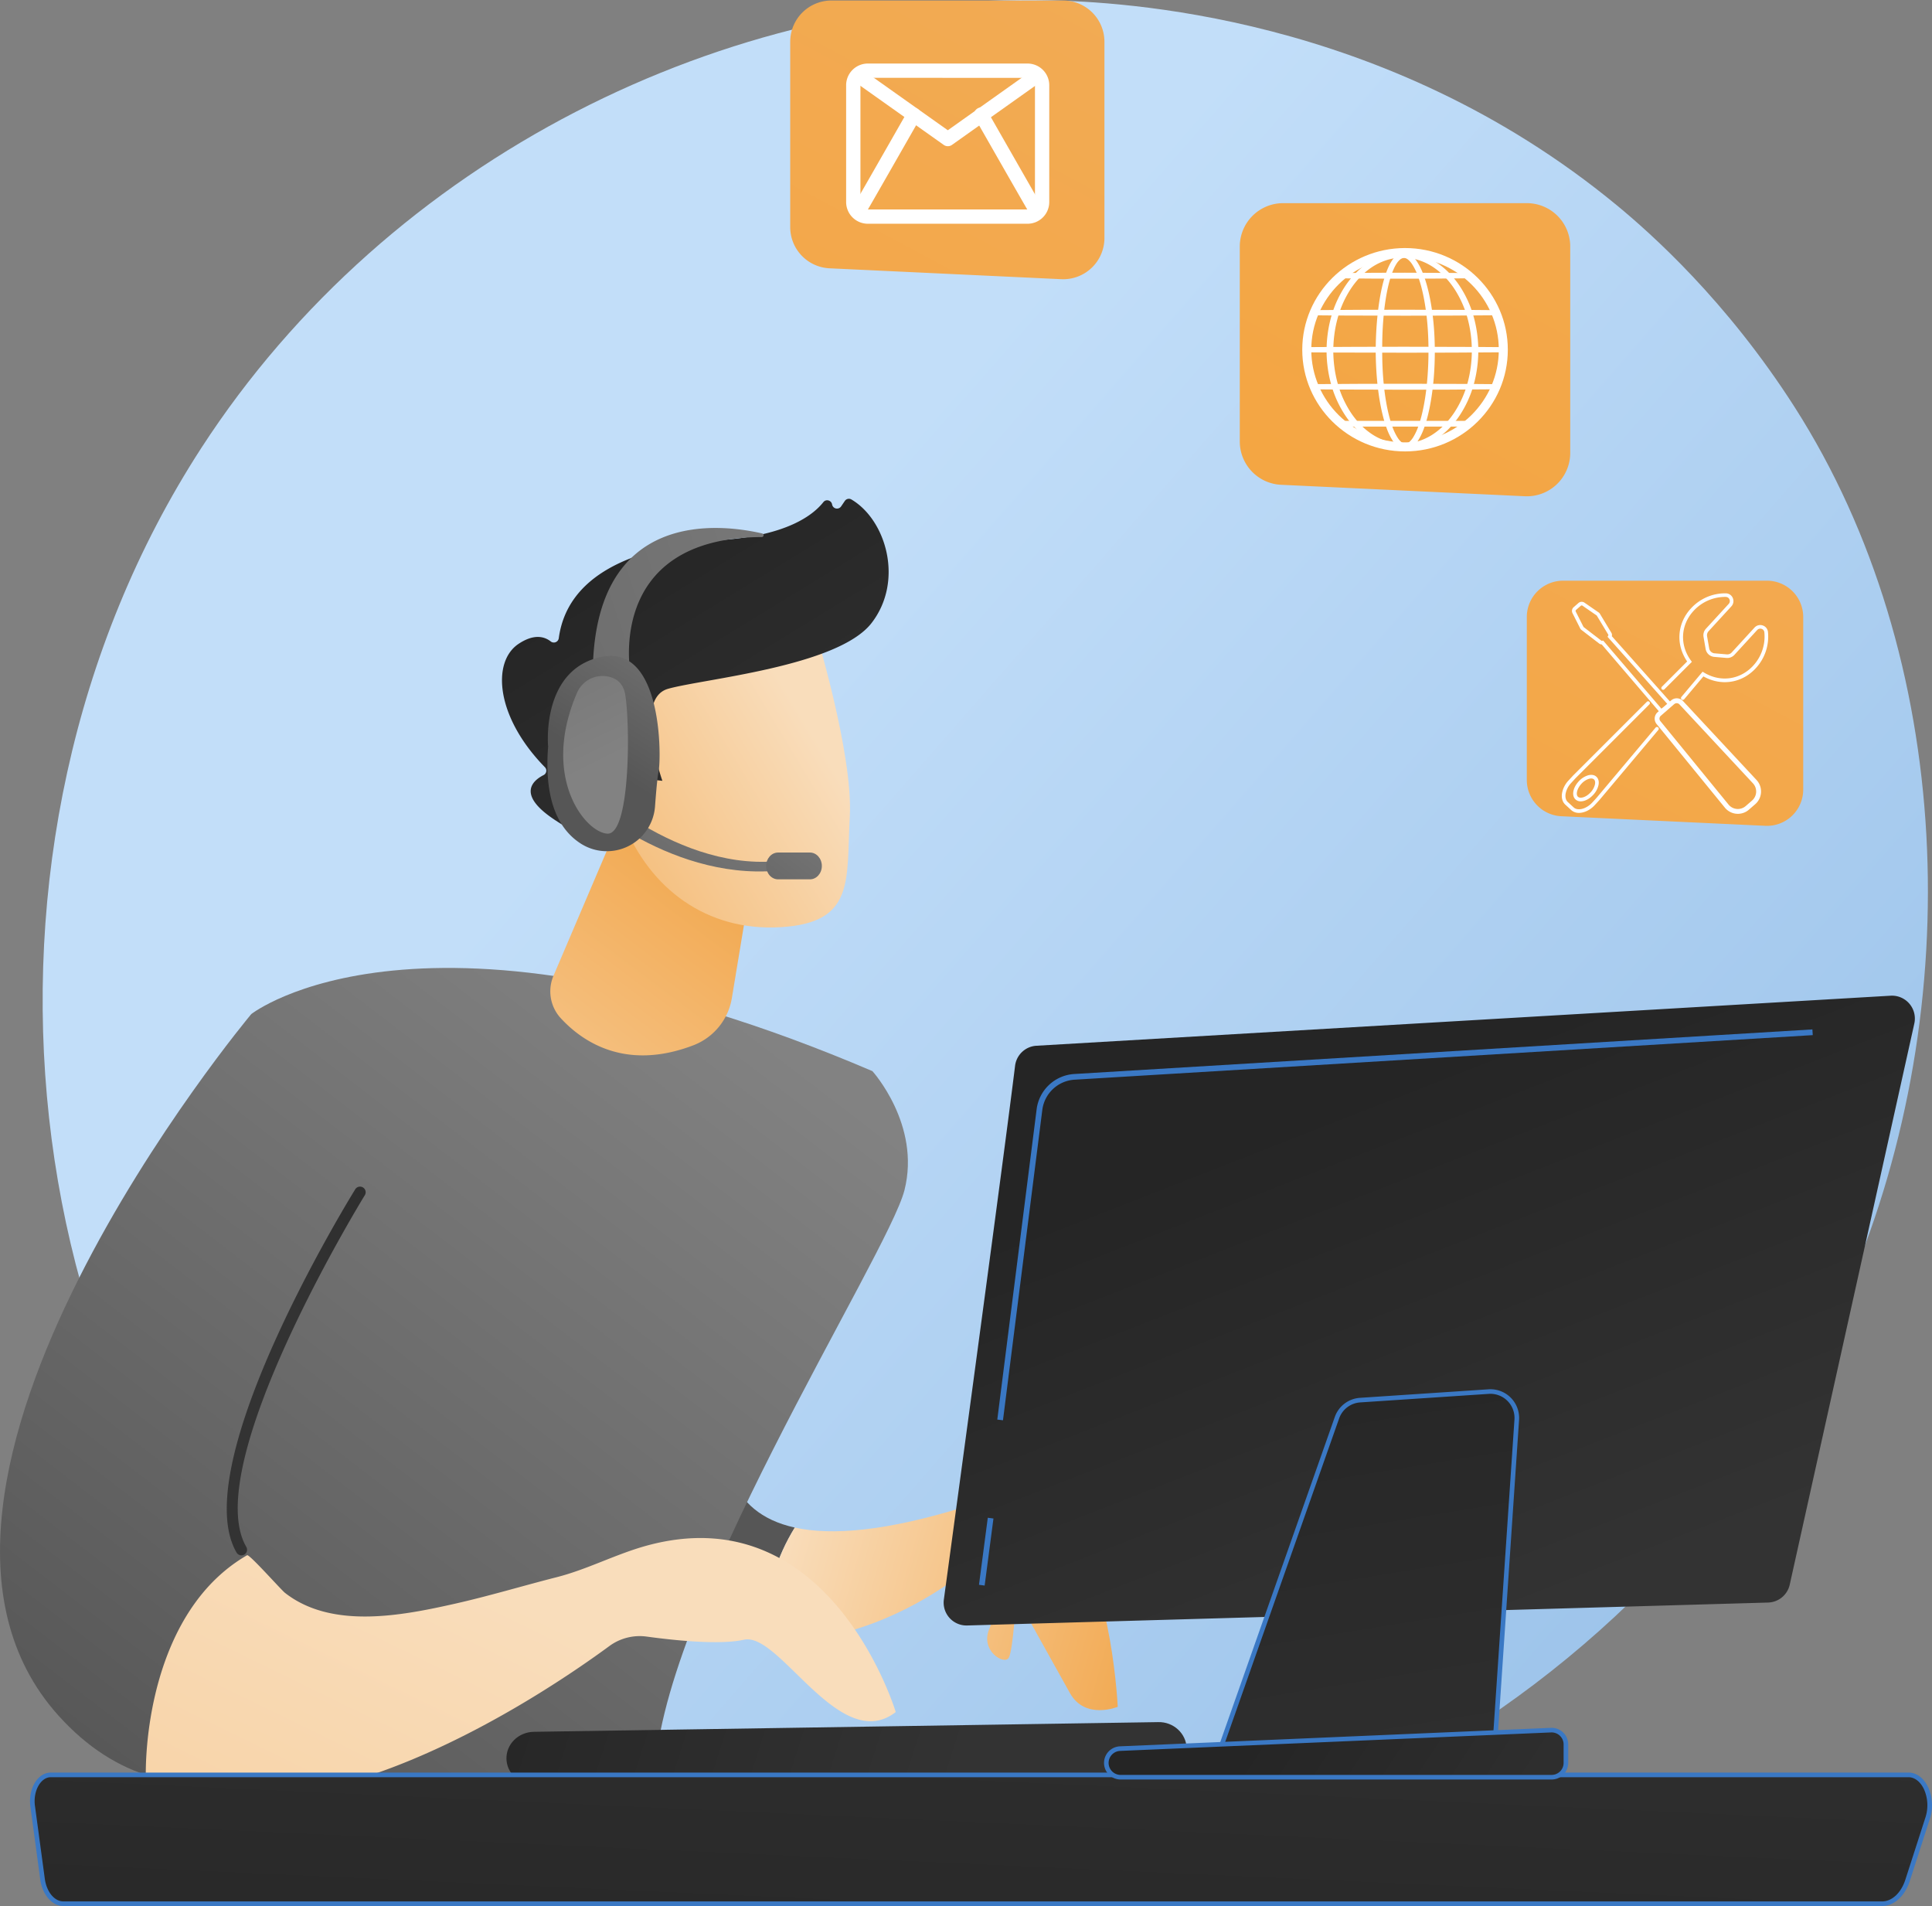 <svg xmlns="http://www.w3.org/2000/svg" xmlns:xlink="http://www.w3.org/1999/xlink" viewBox="0 0 2810.58 2772.4"><rect x="0" y="0" width="2810.58" height="2772.4" fill="#808080" stroke="none"/><defs><linearGradient id="linear-gradient" x1="3039.59" y1="2805.93" x2="980.7" y2="1004.41" gradientUnits="userSpaceOnUse"><stop offset="0" stop-color="#8fbae5"/><stop offset="1" stop-color="#c2def9"/></linearGradient><linearGradient id="linear-gradient-2" x1="1960.93" y1="1853.21" x2="1584.27" y2="1263.65" gradientTransform="matrix(0.96, 0.27, -0.27, 0.96, -65.48, 905.02)" gradientUnits="userSpaceOnUse"><stop offset="0" stop-color="#828282"/><stop offset="1" stop-color="#565656"/></linearGradient><linearGradient id="linear-gradient-3" x1="1524.59" y1="956.61" x2="2058.7" y2="956.61" gradientTransform="matrix(0.96, 0.27, -0.27, 0.96, -65.48, 905.02)" gradientUnits="userSpaceOnUse"><stop offset="0" stop-color="#f9ddbb"/><stop offset="1" stop-color="#f2ab55"/></linearGradient><linearGradient id="linear-gradient-4" x1="469.43" y1="2754.21" x2="-731.47" y2="3627.59" gradientTransform="translate(-144.3 -1028.28) rotate(-16.41)" xlink:href="#linear-gradient-2"/><linearGradient id="linear-gradient-5" x1="587.36" y1="1860.1" x2="1015.95" y2="1290.87" gradientTransform="matrix(1, 0, 0, 1, 0, 0)" xlink:href="#linear-gradient-3"/><linearGradient id="linear-gradient-6" x1="297.21" y1="2517.42" x2="-903.69" y2="3390.8" gradientTransform="translate(-144.3 -1028.28) rotate(-16.41)" xlink:href="#linear-gradient-2"/><linearGradient id="linear-gradient-7" x1="936.42" y1="1706.38" x2="456.49" y2="1983.18" gradientUnits="userSpaceOnUse"><stop offset="0" stop-color="#252525"/><stop offset="1" stop-color="#333"/></linearGradient><linearGradient id="linear-gradient-8" x1="608.04" y1="2628.16" x2="-748.58" y2="4985.56" gradientTransform="translate(29.52 -219.88) rotate(-3.91)" xlink:href="#linear-gradient-3"/><linearGradient id="linear-gradient-9" x1="1270.38" y1="1051.75" x2="833.27" y2="1386.21" gradientTransform="translate(37.76 -117.8) rotate(6.37)" xlink:href="#linear-gradient-3"/><linearGradient id="linear-gradient-10" x1="963.29" y1="787.73" x2="1359.11" y2="1297.36" gradientTransform="translate(37.76 -117.8) rotate(6.37)" xlink:href="#linear-gradient-7"/><linearGradient id="linear-gradient-11" x1="1216.16" y1="980.9" x2="779.05" y2="1315.36" gradientTransform="translate(37.76 -117.8) rotate(6.37)" xlink:href="#linear-gradient-3"/><linearGradient id="linear-gradient-12" x1="12371.06" y1="3141.77" x2="11676.35" y2="3332.17" gradientTransform="matrix(-1.05, -0.03, -0.03, 1, 13746.39, -347.81)" xlink:href="#linear-gradient-7"/><linearGradient id="linear-gradient-13" x1="1113.71" y1="1017.59" x2="772.17" y2="1477.43" gradientTransform="matrix(1, 0, 0, 1, 0, 0)" xlink:href="#linear-gradient-2"/><linearGradient id="linear-gradient-14" x1="1247.24" y1="1139" x2="1044.1" y2="1404.64" gradientTransform="matrix(1, 0, 0, 1, 0, 0)" xlink:href="#linear-gradient-2"/><linearGradient id="linear-gradient-15" x1="1589.5" y1="903.49" x2="75.79" y2="1153.58" gradientTransform="translate(-244.94 73.84) rotate(-9.74)" xlink:href="#linear-gradient-2"/><linearGradient id="linear-gradient-16" x1="1039.81" y1="848.16" x2="872.39" y2="1111.57" gradientTransform="matrix(1, 0, 0, 1, 0, 0)" xlink:href="#linear-gradient-2"/><linearGradient id="linear-gradient-17" x1="882.66" y1="1108.01" x2="583.54" y2="507.53" gradientTransform="matrix(1, 0, 0, 1, 0, 0)" xlink:href="#linear-gradient-2"/><linearGradient id="linear-gradient-18" x1="1407.87" y1="3046.44" x2="1446.61" y2="2194.25" xlink:href="#linear-gradient-7"/><linearGradient id="linear-gradient-19" x1="1957.59" y1="1595.35" x2="2249.14" y2="2340.86" xlink:href="#linear-gradient-7"/><linearGradient id="linear-gradient-20" x1="1922.49" y1="1891.73" x2="2089.08" y2="2916.3" xlink:href="#linear-gradient-7"/><linearGradient id="linear-gradient-21" x1="1847.48" y1="2487.71" x2="2338.94" y2="2809.8" xlink:href="#linear-gradient-7"/><linearGradient id="linear-gradient-22" x1="1536.7" y1="-92.78" x2="-824.16" y2="4317.5" gradientUnits="userSpaceOnUse"><stop offset="0" stop-color="#f2ab55"/><stop offset="1" stop-color="#fa9200"/></linearGradient><linearGradient id="linear-gradient-23" x1="2689.19" y1="524.15" x2="328.33" y2="4934.44" xlink:href="#linear-gradient-22"/><linearGradient id="linear-gradient-24" x1="2435.36" y1="-222.46" x2="74.5" y2="4187.82" xlink:href="#linear-gradient-22"/></defs><title>contact</title><g id="Illustration"><path d="M2689.68,1870.32c-266.09,626.54-974.9,977.53-1589.57,882.85-100-15.41-374.23-61.3-617-277.8C15.75,2058.58-84.19,1233.29,292.81,651.69,567.2,228.38,1059.07-11.57,1526.45.43,1627.12,3,2012.94,18.95,2352,298.54c49.8,41.07,159.65,138.65,258.64,293.46C2843.12,955.53,2863.1,1462,2689.68,1870.32Z" fill="url(#linear-gradient)"/><path d="M1033.47,913.61a5.72,5.72,0,0,1-4.56-2.89c-3.71-6.55-7.62-13.07-11.62-19.4a5.73,5.73,0,0,1,9.68-6.12c4.1,6.48,8.11,13.17,11.91,19.87a5.72,5.72,0,0,1-5.4,8.53Z" fill="#3a78c4"/><path d="M578.58,1632.08c-8.66-.54-17.54-1.54-26.19-2.65a5.73,5.73,0,0,1-4.95-6.41,5.8,5.8,0,0,1,6.41-4.95c8.44,1.09,17.19,1.94,25.57,2.59,6.21.46,12.57.8,18.91,1a5.54,5.54,0,0,1,5.53,5.91,5.72,5.72,0,0,1-5.91,5.53C591.47,1632.9,584.95,1632.55,578.58,1632.08Zm92.42-2.13a5.73,5.73,0,0,1-.25-11.39c14.26-1.7,28.67-4.09,42.81-7.09l1.23-.26a5.72,5.72,0,1,1,2.38,11.2l-1.23.26c-14.48,3.07-29.22,5.52-43.83,7.26A5.77,5.77,0,0,1,671,1629.95Zm114.89-28.2a5.72,5.72,0,0,1-1.61-11.06c13.9-5.28,27.66-11.27,40.93-17.79a5.73,5.73,0,0,1,5.05,10.28c-13.58,6.68-27.68,12.81-41.91,18.21A5.68,5.68,0,0,1,785.9,1601.75Zm104.53-55.31a5.73,5.73,0,0,1-2.86-10.4c12.13-8.49,24-17.66,35.3-27.27a5.73,5.73,0,1,1,7.42,8.73c-11.56,9.83-23.73,19.23-36.15,27.93A5.71,5.71,0,0,1,890.43,1546.44Zm87.81-79.22a5.72,5.72,0,0,1-3.89-9.46c9.69-11.19,19-23,27.61-35.06a5.73,5.73,0,0,1,9.31,6.66c-8.83,12.36-18.35,24.43-28.28,35.89A5.72,5.72,0,0,1,978.24,1467.22Zm66-98.21a5.66,5.66,0,0,1-2.16-.6,5.73,5.73,0,0,1-2.52-7.7c6.71-13.23,12.86-26.93,18.3-40.71a5.73,5.73,0,0,1,10.65,4.2c-5.56,14.11-11.87,28.13-18.73,41.68A5.73,5.73,0,0,1,1044.21,1369Zm40.16-111.27a6.38,6.38,0,0,1-.85-.12,5.73,5.73,0,0,1-4.32-6.85c3.28-14.48,5.91-29.27,7.81-44a5.66,5.66,0,0,1,6.41-4.94,5.72,5.72,0,0,1,4.94,6.41c-1.95,15-4.64,30.18-8,45A5.73,5.73,0,0,1,1084.37,1257.75ZM1096.06,1140a5.73,5.73,0,0,1-5.29-5.56c-.37-14.81-1.45-29.79-3.21-44.52a5.73,5.73,0,0,1,11.37-1.36c1.8,15.09,2.91,30.43,3.29,45.59a5.73,5.73,0,0,1-5.58,5.87Zm-17.38-117a5.72,5.72,0,0,1-5.09-4.19c-4-14.34-8.62-28.61-13.86-42.42a5.73,5.73,0,1,1,10.71-4.06c5.36,14.14,10.14,28.75,14.19,43.43a5.73,5.73,0,0,1-5.94,7.23Z" fill="#3a78c4"/><path d="M480.63,1614.46a5.78,5.78,0,0,1-1.18-.21c-7.36-2.14-14.79-4.48-22.08-7a5.72,5.72,0,1,1,3.7-10.84c7.12,2.43,14.38,4.72,21.57,6.81a5.73,5.73,0,0,1-2,11.21Z" fill="#3a78c4"/><path d="M1069.49,993.09a7.62,7.62,0,0,1-6.21-4.09c-4.75-9.17-9.15-18.71-13.06-28.35a7.62,7.62,0,1,1,14.13-5.72c3.73,9.19,7.93,18.3,12.47,27a7.63,7.63,0,0,1-7.33,11.12Z" fill="#3a78c4"/><path d="M1156.22,2221.92c-198.22-43.71-48.89-337.76-41.86-349.14L759.15,1997.51s-31.72,170.95,189.33,328.26c55.93,39.8,112.51,57,165.86,60.46C1110.69,2317.62,1131,2262.76,1156.22,2221.92Z" fill="url(#linear-gradient-2)"/><path d="M1559.69,2235.45c-58.24-71.18-154.88-44.08-154.88-44.08-115.17,35.87-194.69,42.43-248.59,30.55-25.21,40.84-45.54,95.7-41.89,164.32,115.43,7.57,215.65-49,261-79.77,16.31-11.08,38.59-7.47,50.13,8.52,11.72,16.24,21.75,36.77,14.2,53.22-14.91,32.44,21.4,54.43,27.87,43s10.8-89.1,10.8-89.1,56.22,101.61,78.3,140.79,69.4,19.75,69.4,19.75S1617.94,2306.63,1559.69,2235.45Z" fill="url(#linear-gradient-3)"/><path d="M365.57,1475s249.42-196.48,903.57,83c0,0,70.75,78,46.64,173.14S951,2355.32,952.65,2592.63c0,0-246.15,168.6-589.4,41.77C363.25,2634.41,208.75,2018.1,365.57,1475Z" fill="url(#linear-gradient-4)"/><path d="M894.79,1209.32l-89.5,209.73a57.75,57.75,0,0,0,10.24,61.71c30.93,33.72,93.66,77.6,193,39.72a89.06,89.06,0,0,0,56.12-68.6L1102.72,1222Z" fill="url(#linear-gradient-5)"/><path d="M359.48,2262.14c-72.19-124,172.52-520,172.52-520L365.57,1475s-577.19,689.37-281,1019.84c42.45,47.37,88.66,75.71,136.64,89.63C233.15,2411.8,304.26,2313.3,359.48,2262.14Z" fill="url(#linear-gradient-6)"/><path d="M353.52,2262a8.18,8.18,0,0,1-9.38-3.74c-73.82-126.79,162.55-512,172.64-528.38a8.19,8.19,0,0,1,13.94,8.61c-2.43,3.91-241.33,393.17-172.42,511.54a8.19,8.19,0,0,1-4.78,12Z" fill="url(#linear-gradient-7)"/><path d="M939.79,2248.48c-44.29,12.28-85.49,34.3-130,45.63-49.41,12.58-98.25,27.35-148,38.56-77.41,17.43-179.25,37.4-247.23-15.8-5.73-4.49-51.83-56.61-55.08-54.73-123.43,71.31-147.43,238-147.43,318.8,225,123.06,579-116.56,674.3-186.59a74.59,74.59,0,0,1,54.38-13.87c39,5.35,106.18,12.53,141.62,4.57,51.84-11.65,139.72,168,220.74,105.21C1303.09,2490.26,1208.43,2174,939.79,2248.48Z" fill="url(#linear-gradient-8)"/><path d="M1184.84,912.88s56.52,183,51.4,275.23,8,153.85-100,160.48-191.36-56.1-229.52-152.75c0,0-60.07-149.08-36.65-204.78S1184.84,912.88,1184.84,912.88Z" fill="url(#linear-gradient-9)"/><path d="M950.23,1134.25l13.39,1.49s-42.56-119.34,8.15-133.82,247.13-32.22,296.17-95.75c47.28-61.24,21.12-150.08-29.54-179.77a7.17,7.17,0,0,0-9.45,2.34l-5.35,7.86a7.24,7.24,0,0,1-13.12-2.84h0c-1-6.09-8.85-8.26-12.68-3.41-15,19-53,48.27-147,55-133.41,9.54-225.72,52.81-237.92,142.91a7.25,7.25,0,0,1-11.8,4.66c-9-7-24.13-11.44-46.7,3.61-39.26,26.18-33.3,106.1,38.19,179.28a7.2,7.2,0,0,1-1.63,11.5c-15.3,7.7-39,27.42,12.79,63,53,36.41,86.72,36.85,99.67,35a7.24,7.24,0,0,0,6.28-6.84l4-80.61a7.24,7.24,0,0,1,8-6.84Z" fill="url(#linear-gradient-10)"/><path d="M951.66,1151.37s-16.55-114.74-70-89.05,12,127.83,51.73,136.49Z" fill="url(#linear-gradient-11)"/><path d="M776.12,2596.15c.69,0,1.39,0,2.09,0l908.17-14.05c22.45-.34,40.29-17.9,39.85-39.21s-19.07-38.67-41.45-38L776.6,2519c-22.45.34-40.29,17.9-39.85,39.21C737.18,2578.85,754.62,2595.45,776.12,2596.15Z" fill="url(#linear-gradient-12)"/><path d="M1129.62,1266.55c-161.81,13.72-294.19-113-295.12-114.88v-28.55c.89,1.82,140.39,142.63,294.19,129.58Z" fill="url(#linear-gradient-13)"/><path d="M1195.58,1259.54c0,10.77-7.77,19.5-17.36,19.5h-46.3c-9.59,0-17.36-8.73-17.36-19.5h0c0-10.77,7.77-19.5,17.36-19.5h46.3c9.59,0,17.36,8.73,17.36,19.5Z" fill="url(#linear-gradient-14)"/><path d="M917.16,979.44s-37-197.17,191-198.27a2.66,2.66,0,0,0,.61-5.25c-62.44-14.39-243.68-35.7-246.41,200.91C897.07,989.33,917.16,979.44,917.16,979.44Z" fill="url(#linear-gradient-15)"/><path d="M875.39,955.39c-88.95,18.05-78,130.54-78,130.54-6.41,81.63,17.42,122.1,47.95,141.38A70.28,70.28,0,0,0,952.89,1173c1.64-22.22,3.52-43.33,5.17-50.83C962.05,1104,964.35,937.33,875.39,955.39Z" fill="url(#linear-gradient-16)"/><path d="M883.56,983.83a40.43,40.43,0,0,0-44.1,23.81c-53.16,123.15,12.11,203.26,44.15,204.94,33.77,1.76,33.09-160.72,25.92-202.38C906.53,992.74,895.44,985.89,883.56,983.83Z" fill="url(#linear-gradient-17)"/><path d="M47.52,2627.2c-1.52-11.22.55-22.82,5.63-31.63s12.64-13.92,20.62-13.92H2776.45c10.49,0,20.26,7.66,25.91,20.32s6.41,28.57,2,42.21L2775.09,2735c-6.71,20.79-21.24,34.1-37.23,34.1H92.31c-14.88,0-27.66-15.1-30.49-36Z" fill="url(#linear-gradient-18)"/><path d="M2737.86,2772.4H92.31c-16.54,0-30.76-16.37-33.8-38.92L44.2,2627.65c-1.62-12,.59-24.28,6-33.75,5.71-9.91,14.28-15.6,23.52-15.6H2776.45c11.91,0,22.74,8.33,29,22.3,6,13.46,6.81,30.13,2.14,44.6L2778.27,2736C2771.14,2758.1,2755.27,2772.4,2737.86,2772.4Zm-2687-145.64,14.3,105.83c2.59,19.19,14,33.12,27.17,33.12H2737.86c14.45,0,27.81-12.47,34-31.77l29.29-90.77a57.15,57.15,0,0,0-1.88-39.81c-5.13-11.48-13.67-18.33-22.86-18.33H73.76c-6.78,0-13.24,4.46-17.72,12.24-4.73,8.21-6.63,19-5.21,29.51Z" fill="#3a78c4"/><path d="M1476.68,1550.26c-15.27,124.74-83.94,631.56-103.6,776.37a33.24,33.24,0,0,0,34,37.69l1165-33.34a33.3,33.3,0,0,0,31.55-26.06l181.23-816.16a33.3,33.3,0,0,0-34.45-40.46l-1242.6,72.78A33.26,33.26,0,0,0,1476.68,1550.26Z" fill="url(#linear-gradient-19)"/><path d="M1945,2062.08l-172.18,488.71,400.37,8.49L2206.5,2065a38.41,38.41,0,0,0-40.87-40.91l-187,12.41A38.41,38.41,0,0,0,1945,2062.08Z" fill="url(#linear-gradient-20)"/><path d="M2176.28,2562.69l-3.2-.07-405-8.58L1941.82,2061a41.72,41.72,0,0,1,36.62-27.79l187-12.41a41.76,41.76,0,0,1,44.43,44.48Zm-398.8-15.15,392.55,8.32,33.12-491.07a35.06,35.06,0,0,0-37.3-37.34l-187,12.41a35,35,0,0,0-30.75,23.33Z" fill="#3a78c4"/><path d="M1610.48,2557.75h0a20.79,20.79,0,0,0,19.76,27.28h627a20.79,20.79,0,0,0,20.79-20.79v-26.89a20.79,20.79,0,0,0-21.69-20.78l-627,26.89A20.8,20.8,0,0,0,1610.48,2557.75Z" fill="url(#linear-gradient-21)"/><path d="M2257.23,2588.37h-627a24.14,24.14,0,0,1-22.94-31.67,24.26,24.26,0,0,1,21.9-16.59l627-26.89a24.14,24.14,0,0,1,25.18,24.12v26.89A24.17,24.17,0,0,1,2257.23,2588.37Zm0-68.48-.77,0-627,26.89a17.53,17.53,0,0,0-15.83,12h0a17.45,17.45,0,0,0,16.58,22.89h627a17.46,17.46,0,0,0,17.45-17.45v-26.89a17.45,17.45,0,0,0-17.42-17.45Z" fill="#3a78c4"/><path d="M1459.08,2065.86l-8.27-1,57.24-451.42a58.78,58.78,0,0,1,54.74-51.26l1073.81-64.85.5,8.31L1563.3,1570.45a50.44,50.44,0,0,0-47,44Z" fill="#3a78c4"/><rect x="1383.19" y="2238.62" width="98.51" height="8.33" transform="matrix(0.13, -0.99, 0.99, 0.13, -971.87, 3383.51)" fill="#3a78c4"/><path d="M1149.57,60.74v269.6a60,60,0,0,0,57.17,59.91l337.14,15.84a60,60,0,0,0,62.8-59.92V60.74a60,60,0,0,0-60-60H1209.55A60,60,0,0,0,1149.57,60.74Z" fill="url(#linear-gradient-22)"/><path d="M1494.83,325.44H1262.49a31.61,31.61,0,0,1-31.58-31.58V124a31.61,31.61,0,0,1,31.58-31.58h232.34A31.61,31.61,0,0,1,1526.41,124V293.87A31.61,31.61,0,0,1,1494.83,325.44ZM1262.49,113.19A10.78,10.78,0,0,0,1251.73,124V293.87a10.78,10.78,0,0,0,10.77,10.77h232.34a10.78,10.78,0,0,0,10.77-10.77V124a10.78,10.78,0,0,0-10.77-10.77Z" fill="#fff"/><path d="M1378.86,212.66a10.38,10.38,0,0,1-6-1.92l-130.19-92.33a10.4,10.4,0,1,1,12-17l124.17,88.05,122.55-87a10.4,10.4,0,1,1,12.05,17l-128.57,91.32A10.39,10.39,0,0,1,1378.86,212.66Z" fill="#fff"/><path d="M1250.28,318.18l-3-20.59,1.41,10.31-8.72-5.67c2.41-3.88,49.37-86,80.34-140.26a10.4,10.4,0,0,1,18.07,10.32s-20.09,35.18-40.21,70.37c-10.06,17.6-20.14,35.2-27.72,48.4C1255.32,317.39,1255.32,317.39,1250.28,318.18Z" fill="#fff"/><path d="M1506.66,318.17c-5-.8-5-.8-20.13-27.11-7.58-13.2-17.66-30.8-27.72-48.4-20.13-35.19-40.21-70.37-40.21-70.37A10.41,10.41,0,1,1,1436.67,162c31,54.25,77.92,136.37,80.34,140.25l-8.72,5.67Z" fill="#fff"/><path d="M2221.14,897.41v237.14a52.76,52.76,0,0,0,50.28,52.7L2568,1201.18a52.76,52.76,0,0,0,55.23-52.7V897.41a52.76,52.76,0,0,0-52.76-52.76H2273.9A52.76,52.76,0,0,0,2221.14,897.41Z" fill="url(#linear-gradient-23)"/><path d="M2297,1182.37a16.26,16.26,0,0,1-11.23-4.05l-8.58-7.87c-4.16-3.81-5.88-9.67-4.86-16.48a36.18,36.18,0,0,1,9.41-18.61l5.72-6.24q.61-.66,1.24-1.29l107-107a2.63,2.63,0,1,1,3.72,3.72l-107,107c-.37.37-.73.75-1.08,1.13l-5.72,6.24a30.89,30.89,0,0,0-8.08,15.83c-.76,5,.38,9.23,3.21,11.82l8.58,7.87c6,5.53,18.45,2.22,27.13-7.23l5.72-6.24q.53-.58,1-1.18l85.41-101.59a2.63,2.63,0,0,1,4,3.39l-85.41,101.59q-.58.69-1.19,1.35l-5.72,6.24C2313.47,1178.27,2304.65,1182.37,2297,1182.37Zm2.59-16.78a10.89,10.89,0,0,1-7.55-2.72c-6-5.46-4-17,4.55-26.27a30.48,30.48,0,0,1,13.19-8.73c5.09-1.54,9.56-.85,12.59,1.93s4.1,7.17,3,12.38a30.48,30.48,0,0,1-7.56,13.89C2312.21,1162.2,2305.34,1165.59,2299.62,1165.59Zm15.26-33.25a12.68,12.68,0,0,0-3.55.57,25.18,25.18,0,0,0-10.82,7.25c-6.18,6.74-8.46,15.54-4.87,18.82,3.19,2.92,11.5,1,18.33-6.48h0a25.16,25.16,0,0,0,6.29-11.41c.4-1.92.75-5.43-1.41-7.42A5.71,5.71,0,0,0,2314.88,1132.34ZM2448.05,1018a2.63,2.63,0,0,1-2-4.33l30.81-36.65,1.93,1.18c24,14.61,52.78,10.62,71.63-9.93a62.28,62.28,0,0,0,16.27-48.56,5.77,5.77,0,0,0-4-5,6,6,0,0,0-6.4,1.65l-33.2,36.2a14,14,0,0,1-11.44,4.45l-17.86-1.54a13.92,13.92,0,0,1-12.51-11.47l-3.07-17.66a14,14,0,0,1,3.45-11.78l33.2-36.2a6,6,0,0,0,1.09-6.52,5.77,5.77,0,0,0-5.3-3.6,62.37,62.37,0,0,0-47,20.39c-18.85,20.55-20.34,49.57-3.72,72.22l1.34,1.82-39.92,39.92a2.63,2.63,0,0,1-3.72-3.72l36.75-36.75c-16.75-24.45-14.69-55.15,5.39-77a67.41,67.41,0,0,1,51-22.1,11.05,11.05,0,0,1,10,6.79,11.23,11.23,0,0,1-2.05,12.15l-33.2,36.2a8.69,8.69,0,0,0-2.14,7.32l3.07,17.66a8.64,8.64,0,0,0,7.77,7.13l17.86,1.54a8.67,8.67,0,0,0,7.11-2.77l33.2-36.2a11.24,11.24,0,0,1,11.93-3.09,11.05,11.05,0,0,1,7.63,9.42,67.56,67.56,0,0,1-17.62,52.67c-20.09,21.9-50.49,26.59-76.29,12l-27.93,33.21A2.63,2.63,0,0,1,2448.05,1018Z" fill="#fff"/><path d="M2528.23,1183.73q-1.05,0-2.11-.09a24.28,24.28,0,0,1-16.9-8.91L2410,1053.22a12.44,12.44,0,0,1,1.46-17.32l19.57-17.08a12.44,12.44,0,0,1,17.35.9l106.93,114.81a24.48,24.48,0,0,1-1.82,35.13l-9.21,8A24.25,24.25,0,0,1,2528.23,1183.73Zm-92.6-159.61L2416,1041.2a5.45,5.45,0,0,0-.64,7.58l99.25,121.51a17.45,17.45,0,0,0,25,2.11l9.21-8a17.45,17.45,0,0,0,1.3-25l-106.93-114.81a5.45,5.45,0,0,0-7.6-.39Z" fill="#fff"/><path d="M2416.22,1038.08l-86.14-100.75a6.24,6.24,0,0,1-3.66-1.27l-25.84-19.82a5.9,5.9,0,0,1-1.68-2l-11.45-22.66a7.23,7.23,0,0,1,2.08-8.61l6.45-5.63a7.23,7.23,0,0,1,8.81-.9l20.93,14.44a5.87,5.87,0,0,1,1.71,1.81l16.72,27.72a6.4,6.4,0,0,1,.65,4.95l88.75,99.69Zm-84-106.36,84.79,99.18,8.81-6.63-87.25-98,.9-1.63a1.61,1.61,0,0,0,.18-1.5l-16.72-27.72a.63.63,0,0,0-.19-.2l-20.93-14.44a2.15,2.15,0,0,0-2.36.53l-6.45,5.63a2.15,2.15,0,0,0-.84,2.26l11.45,22.66a.65.65,0,0,0,.19.23l25.83,19.82a1.39,1.39,0,0,0,1.08.14Z" fill="#fff"/><path d="M1803.58,358.59V642.15a63.09,63.09,0,0,0,60.12,63l354.59,16.66a63.09,63.09,0,0,0,66-63V358.59a63.09,63.09,0,0,0-63.09-63.09H1866.66A63.09,63.09,0,0,0,1803.58,358.59Z" fill="url(#linear-gradient-24)"/><path d="M2083.6,510.09c0,25.2-1.76,50.45-6.18,75.29-1.12,6.21-2.42,12.38-4,18.5a178.52,178.52,0,0,1-5.53,18.1,86,86,0,0,1-8.26,17.06,34,34,0,0,1-6.2,7.26,17.67,17.67,0,0,1-4.06,2.63,12.13,12.13,0,0,1-4.74,1.12,11.92,11.92,0,0,1-4.79-.88,16.59,16.59,0,0,1-4.15-2.48,32.28,32.28,0,0,1-6.33-7.14,83.13,83.13,0,0,1-8.38-17,174.73,174.73,0,0,1-5.6-18.08c-1.56-6.11-2.87-12.28-4-18.49-2.25-12.41-3.79-24.94-4.83-37.5s-1.55-25.17-1.61-37.78c0-6.3.14-12.6.36-18.9s.58-12.59,1-18.88c.93-12.57,2.32-25.11,4.38-37.55,1-6.22,2.24-12.41,3.69-18.54a178.66,178.66,0,0,1,5.24-18.17c1.05-3,2.21-5.92,3.52-8.79a64.5,64.5,0,0,1,4.51-8.34,31,31,0,0,1,6.2-7.19,15.78,15.78,0,0,1,4.1-2.46,11.5,11.5,0,0,1,4.71-.84,12.44,12.44,0,0,1,4.65,1.09,18.16,18.16,0,0,1,4,2.53,34.6,34.6,0,0,1,6.33,7.07,85.23,85.23,0,0,1,8.68,16.8,172.91,172.91,0,0,1,5.95,18c1.67,6.08,3.09,12.23,4.32,18.41A396.55,396.55,0,0,1,2083.6,510.09Zm-1.86,0c0-12.55-.45-25.11-1.49-37.63a363.68,363.68,0,0,0-4.89-37.32c-1.15-6.17-2.5-12.3-4.1-18.37a172,172,0,0,0-5.72-17.91,84.4,84.4,0,0,0-8.41-16.73,33.88,33.88,0,0,0-6.12-7,17.57,17.57,0,0,0-3.88-2.49,11.56,11.56,0,0,0-4.43-1.08,10.84,10.84,0,0,0-4.47.84,15.17,15.17,0,0,0-3.91,2.41,30.38,30.38,0,0,0-6,7.1,63.59,63.59,0,0,0-4.36,8.28c-1.27,2.86-2.38,5.79-3.39,8.75a177.76,177.76,0,0,0-5,18.12c-1.38,6.12-2.51,12.3-3.47,18.5-1.92,12.41-3.17,24.92-4,37.45s-1.07,25.1-1,37.65.38,25.11,1.31,37.63,2.37,25,4.52,37.37c1.08,6.18,2.33,12.33,3.84,18.42a173.2,173.2,0,0,0,5.41,18,82,82,0,0,0,8.12,16.82,31.29,31.29,0,0,0,6.06,7,15.56,15.56,0,0,0,3.88,2.36,10.64,10.64,0,0,0,4.38.84A11.07,11.07,0,0,0,2049,648a16.64,16.64,0,0,0,3.8-2.5,33,33,0,0,0,5.94-7.07,84.81,84.81,0,0,0,8-16.88,177.51,177.51,0,0,0,5.35-18c1.49-6.09,2.73-12.24,3.8-18.42,2.13-12.37,3.55-24.86,4.49-37.37S2081.75,522.65,2081.74,510.09Z" fill="#fff"/><path d="M2044.31,653.72a15.66,15.66,0,0,1-5.8-1.16,20,20,0,0,1-5.06-3,35.34,35.34,0,0,1-7.08-8,86,86,0,0,1-8.78-17.77,177.79,177.79,0,0,1-5.72-18.47c-1.51-5.89-2.84-12-4.06-18.74-2.16-11.9-3.75-24.28-4.87-37.86-1-12.34-1.56-25.14-1.62-38.06,0-6.75.16-13.42.36-19,.24-6.4.59-12.8,1.05-19,1-13.65,2.45-26,4.42-37.88,1.12-6.75,2.35-12.89,3.74-18.79a181.24,181.24,0,0,1,5.35-18.54c1.19-3.37,2.38-6.35,3.64-9.1a68,68,0,0,1,4.76-8.81,34.17,34.17,0,0,1,7-8,19.4,19.4,0,0,1,5.06-3,15.28,15.28,0,0,1,6.19-1.1,16,16,0,0,1,6,1.4,21.56,21.56,0,0,1,4.87,3,37.63,37.63,0,0,1,7,7.81,88,88,0,0,1,9.08,17.54,175.08,175.08,0,0,1,6.08,18.35c1.63,5.91,3.06,12,4.38,18.68,4.61,23.51,6.89,48.34,7,75.91h0c0,27.74-2.08,52.58-6.24,75.93-1.21,6.71-2.53,12.84-4,18.76a181,181,0,0,1-5.65,18.48,89,89,0,0,1-8.63,17.8,37.1,37.1,0,0,1-6.89,8,21.33,21.33,0,0,1-4.91,3.17,15.67,15.67,0,0,1-6.18,1.44Zm-1.91-278.48a7.26,7.26,0,0,0-2.77.57,11.56,11.56,0,0,0-3,1.85,26.3,26.3,0,0,0-5.22,6.24,59.67,59.67,0,0,0-4.1,7.8c-1.13,2.54-2.2,5.3-3.28,8.45a173.39,173.39,0,0,0-4.91,17.74c-1.29,5.73-2.41,11.7-3.43,18.26-1.8,11.61-3.08,23.75-3.92,37.11-.73,11.42-1.07,23.66-1,37.42,0,12.7.41,25.26,1.3,37.37,1,13.29,2.46,25.39,4.48,37,1.13,6.5,2.37,12.44,3.79,18.16a169.61,169.61,0,0,0,5.3,17.6,77.8,77.8,0,0,0,7.74,16.06,27.18,27.18,0,0,0,5.31,6.13,11.86,11.86,0,0,0,2.94,1.81,7.76,7.76,0,0,0,2.89.57,7.47,7.47,0,0,0,2.93-.74,13.05,13.05,0,0,0,2.95-2,28.93,28.93,0,0,0,5.25-6.29,80.46,80.46,0,0,0,7.63-16.13,172.86,172.86,0,0,0,5.23-17.62c1.39-5.69,2.62-11.64,3.75-18.17,2-11.51,3.44-23.62,4.45-37,.92-12.08,1.39-24.65,1.38-37.36h0c0-12.67-.47-25.22-1.48-37.32a357.23,357.23,0,0,0-4.84-36.95c-1.2-6.44-2.53-12.36-4-18.11a167.45,167.45,0,0,0-5.59-17.52,80.1,80.1,0,0,0-8-16,29.86,29.86,0,0,0-5.43-6.23,14,14,0,0,0-3.06-2,7.83,7.83,0,0,0-3-.75Z" fill="#fff"/><path d="M2146.92,510.09a184.4,184.4,0,0,1-6.49,48.11,155.2,155.2,0,0,1-20.05,44.12,127.06,127.06,0,0,1-15.31,18.83,107.59,107.59,0,0,1-18.85,15.23,90.73,90.73,0,0,1-22,10.1,82,82,0,0,1-47.83,0,90.74,90.74,0,0,1-22-10.08,107.58,107.58,0,0,1-18.88-15.22,127,127,0,0,1-15.34-18.82,155.41,155.41,0,0,1-20.1-44.13,175.42,175.42,0,0,1-4.87-23.85,180.14,180.14,0,0,1,0-48.58,175.21,175.21,0,0,1,4.88-23.85,155.32,155.32,0,0,1,20.13-44.1,126.91,126.91,0,0,1,15.35-18.8,107.19,107.19,0,0,1,18.87-15.2,91.11,91.11,0,0,1,22-10,81.38,81.38,0,0,1,47.75,0,91,91,0,0,1,22,10.06A107.16,107.16,0,0,1,2105,399.1a126.83,126.83,0,0,1,15.32,18.8A155.09,155.09,0,0,1,2140.4,462,184.38,184.38,0,0,1,2146.92,510.09Zm-2.13,0a182.25,182.25,0,0,0-6.23-47.59,154.5,154.5,0,0,0-19.41-43.81,125.6,125.6,0,0,0-15-18.77,104.65,104.65,0,0,0-18.51-15.24A89.28,89.28,0,0,0,2064,374.6a79.36,79.36,0,0,0-47.28,0,89.2,89.2,0,0,0-21.7,10.09A104.64,104.64,0,0,0,1976.49,400a125.6,125.6,0,0,0-14.94,18.77,154.28,154.28,0,0,0-19.36,43.8,176.59,176.59,0,0,0-4.66,23.57,184,184,0,0,0,0,48,176.23,176.23,0,0,0,4.67,23.56,154.21,154.21,0,0,0,19.39,43.77,125.49,125.49,0,0,0,14.94,18.75A104.24,104.24,0,0,0,1995,635.38a89.58,89.58,0,0,0,21.68,10.06,78.79,78.79,0,0,0,47.2,0,89.61,89.61,0,0,0,21.7-10,104.39,104.39,0,0,0,18.51-15.21,125.53,125.53,0,0,0,15-18.75,154.45,154.45,0,0,0,19.44-43.78A182.25,182.25,0,0,0,2144.79,510.09Z" fill="#fff"/><path d="M2040.32,653.72a86.36,86.36,0,0,1-25-3.71,94.17,94.17,0,0,1-22.9-10.49,111.09,111.09,0,0,1-19.53-15.74,131.26,131.26,0,0,1-15.79-19.36,158.67,158.67,0,0,1-20.59-45.18,179.71,179.71,0,0,1-5-24.37,183.67,183.67,0,0,1,0-49.56,179.31,179.31,0,0,1,5-24.35,158.62,158.62,0,0,1,20.62-45.16A130.66,130.66,0,0,1,1973,396.46a110.94,110.94,0,0,1,19.52-15.71,94.62,94.62,0,0,1,22.88-10.45,85,85,0,0,1,49.86,0,94.6,94.6,0,0,1,22.86,10.46,111.07,111.07,0,0,1,19.5,15.73,130.71,130.71,0,0,1,15.76,19.35A158.34,158.34,0,0,1,2143.92,461a187.93,187.93,0,0,1,6.66,49.08v0a187.84,187.84,0,0,1-6.63,49.07,158.4,158.4,0,0,1-20.54,45.18,130.57,130.57,0,0,1-15.76,19.37,111.36,111.36,0,0,1-19.5,15.75,94.39,94.39,0,0,1-22.89,10.5A86.52,86.52,0,0,1,2040.32,653.72Zm0-279a78.18,78.18,0,0,0-22.56,3.45,85.72,85.72,0,0,0-20.81,9.69,101,101,0,0,0-17.83,14.71,122.14,122.14,0,0,0-14.5,18.23,150.29,150.29,0,0,0-18.89,42.75,174,174,0,0,0-4.56,23.08,180.24,180.24,0,0,0,0,47,173.5,173.5,0,0,0,4.57,23.07,150.25,150.25,0,0,0,18.92,42.72,121.58,121.58,0,0,0,14.5,18.21A100.94,100.94,0,0,0,1997,632.28a85.94,85.94,0,0,0,20.78,9.64,75.16,75.16,0,0,0,45.07,0,86.11,86.11,0,0,0,20.81-9.64,100.83,100.83,0,0,0,17.85-14.68,122.32,122.32,0,0,0,14.53-18.2,150.52,150.52,0,0,0,19-42.74,180.72,180.72,0,0,0,0-93.22,150.56,150.56,0,0,0-18.94-42.77,122.32,122.32,0,0,0-14.53-18.22,101.2,101.2,0,0,0-17.86-14.71,85.55,85.55,0,0,0-20.81-9.66A78.13,78.13,0,0,0,2040.3,374.69Z" fill="#fff"/><path d="M1915.91,454.71l32-.26,32-.15,64-.12,64,.13,32,.16,32,.28a.09.09,0,0,1,.09.1s0,.09-.09.09l-32,.28-32,.16-64,.13-64-.12-32-.15-32-.26a.22.22,0,0,1-.14-.06C1915.77,454.77,1915.83,454.71,1915.91,454.71Z" fill="#fff"/><polygon points="2043.98 459.19 1947.91 458.93 1914.35 458.65 1912.11 456.41 1912.11 454.77 1912.19 451.18 1915.88 451.04 1979.92 450.63 2043.97 450.51 2140.04 450.81 2175.7 451.12 2175.79 458.52 2172.04 458.62 2108.03 459.06 2043.98 459.19" fill="#fff"/><path d="M1953,400.88c7.58-.12,15.15-.17,22.73-.26l22.73-.15c7.58-.06,15.15-.06,22.73-.08l22.73,0,45.46.13,22.73.16c7.58.1,15.15.15,22.73.28a.15.15,0,0,1,.09,0c0,.1,0,.14-.09.14-7.58.13-15.15.18-22.73.28l-22.73.16-45.46.13-22.73,0c-7.58,0-15.15,0-22.73-.08l-22.73-.15c-7.58-.09-15.15-.14-22.73-.26a.14.14,0,0,1,0-.28Z" fill="#fff"/><path d="M2044,405.36l-28.64-.06c-5.62,0-11.24,0-16.86-.06l-30.31-.23c-5.06-.05-10.12-.1-15.18-.18l-3.6-.06-.14-7.43,3.74-.14c4.9-.08,9.79-.13,14.69-.18l30.81-.23q8-.06,16-.06l29.47-.06,76.5.38c4.83.05,9.66.1,14.49.19l3.73.06-.17,7.38-3.62.09c-5,.09-10.06.14-15.12.19l-30.32.25Z" fill="#fff"/><path d="M1904.78,508.54l34.8-.26,34.8-.15L2044,508l69.6.13,34.8.16,34.8.28a.09.09,0,0,1,.09.09s0,.09-.09.09l-34.8.28-34.8.16-69.6.13-69.6-.12-34.8-.15-34.8-.26a.14.14,0,0,1,0-.28Z" fill="#fff"/><polygon points="2043.98 513.02 1939.56 512.76 1901.12 512.47 1900.98 505.01 1904.75 504.87 1974.36 504.47 2043.97 504.35 2148.38 504.64 2184.73 504.93 2186.94 507.19 2186.8 512.36 2183.16 512.45 2113.59 512.89 2043.98 513.02" fill="#fff"/><path d="M1915.91,562.38l32-.26,32-.15,64-.12,64,.13,32,.16,32,.28a.15.15,0,0,1,.09,0c0,.1,0,.15-.09.15l-32,.28-32,.16-64,.13-64-.12-32-.15-32-.26a.14.14,0,0,1,0-.28Z" fill="#fff"/><polygon points="2043.98 566.85 1947.91 566.59 1914.35 566.32 1912.12 564.08 1912.11 562.43 1912.19 558.84 1915.88 558.71 1979.92 558.3 2043.97 558.18 2140.04 558.47 2175.7 558.78 2175.79 566.19 2172.04 566.28 2108.03 566.73 2043.98 566.85" fill="#fff"/><path d="M2139.48,616.84H1957.63a.49.49,0,0,1,0-1h181.85a.49.49,0,0,1,0,1Z" fill="#fff"/><path d="M2139.48,620.51H1957.63a4.16,4.16,0,0,1,0-8.33h181.84a4.16,4.16,0,0,1,0,8.33Z" fill="#fff"/><path d="M2044,656.61c-82.46,0-149.54-66.35-149.54-147.91S1961.5,360.79,2044,360.79,2193.5,427.14,2193.5,508.7,2126.42,656.61,2044,656.61Zm0-282.69c-75.22,0-136.42,60.46-136.42,134.78s61.2,134.78,136.42,134.78S2180.38,583,2180.38,508.7,2119.18,373.92,2044,373.92Z" fill="#fff"/></g></svg>